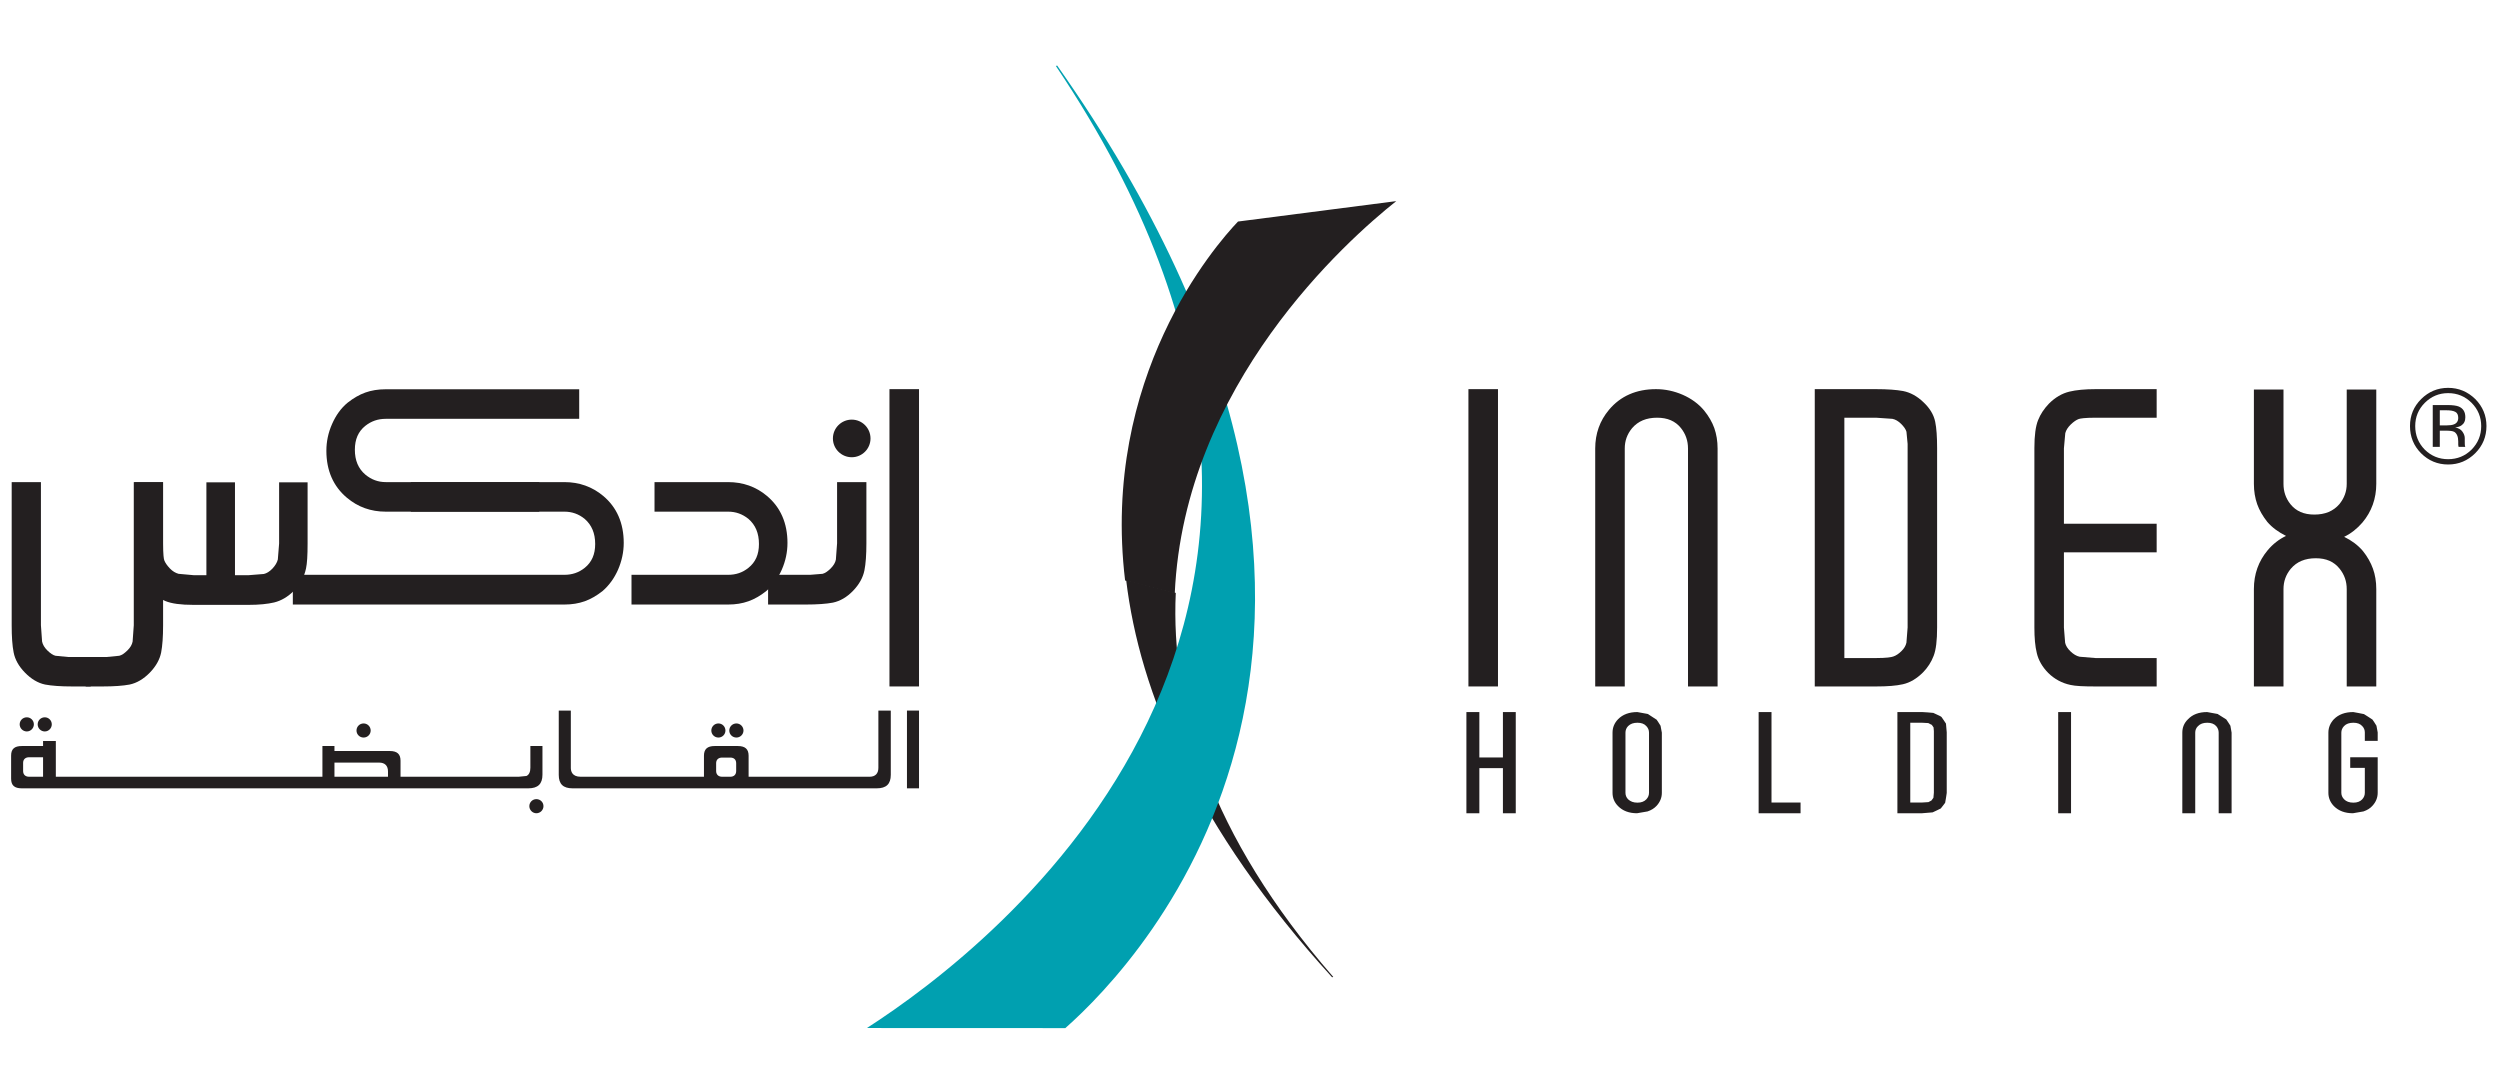 <?xml version="1.0" encoding="UTF-8" standalone="no"?>
<!DOCTYPE svg PUBLIC "-//W3C//DTD SVG 1.1//EN" "http://www.w3.org/Graphics/SVG/1.1/DTD/svg11.dtd">
<svg width="100%" height="100%" viewBox="0 0 555 242" version="1.1" xmlns="http://www.w3.org/2000/svg" xmlns:xlink="http://www.w3.org/1999/xlink" xml:space="preserve" xmlns:serif="http://www.serif.com/" style="fill-rule:evenodd;clip-rule:evenodd;stroke-linejoin:round;stroke-miterlimit:2;">
    <g transform="matrix(7.27,0,0,7.27,-570.642,-1885.21)">
        <g id="Layer-1" serif:id="Layer 1">
        </g>
    </g>
    <g transform="matrix(1.208,0,0,1.208,-96.279,-313.82)">
        <g id="Layer-11" serif:id="Layer 1">
            <g transform="matrix(0.946,-0.324,-0.324,-0.946,158.987,917.243)">
                <path d="M311.444,398.465L311.663,398.465C298.607,430.553 299.601,455.483 307.152,474.608L299.292,479.805C294.936,459.439 296.609,432.755 311.444,398.465" style="fill:rgb(35,31,32);fill-rule:nonzero;"/>
            </g>
            <g transform="matrix(0.952,-0.305,-0.305,-0.952,161.205,908.351)">
                <path d="M301.452,571.952L301.704,571.952C339.755,450.608 266.324,410.511 249.143,402.98L214.408,414.124C241.448,421.345 335.211,455.231 301.452,571.952" style="fill:rgb(0,160,176);fill-rule:nonzero;"/>
            </g>
            <g transform="matrix(-0.992,0.128,0.128,0.992,550.591,-211.967)">
                <path d="M277.571,477L306.886,477C311.66,480.862 335.554,502.123 335.9,539.758L327.155,543.27C320.503,505.425 287.398,482.926 277.571,477" style="fill:rgb(35,31,32);fill-rule:nonzero;"/>
            </g>
            <g transform="matrix(1,0,0,1,0,-42.007)">
                <path d="M457.943,451.246L460.306,451.246L460.306,432.651L457.943,432.651L457.943,451.246ZM516.662,437.939L516.662,436.398C516.662,436.36 516.434,435.162 516.434,435.162C516.418,435.079 515.701,434.033 515.701,434.033C515.672,433.986 514.137,433.026 514.137,433.026C514.053,432.988 512.176,432.651 512.176,432.651C510.65,432.651 509.488,433.094 508.619,433.957C507.965,434.658 507.6,435.475 507.6,436.437L507.6,447.507C507.6,448.43 507.965,449.27 508.619,449.941C509.488,450.811 510.65,451.246 512.115,451.246C512.16,451.246 514.053,450.911 514.053,450.911C514.746,450.673 515.281,450.338 515.678,449.895C516.326,449.201 516.662,448.385 516.662,447.484L516.662,440.953L511.611,440.953L511.611,442.906L514.297,442.906L514.297,447.484C514.297,447.926 514.152,448.324 513.809,448.697C513.428,449.094 512.908,449.3 512.191,449.3C511.451,449.3 510.885,449.094 510.482,448.675C510.146,448.324 509.979,447.926 509.979,447.484L509.979,436.437C509.979,435.986 510.146,435.574 510.482,435.223C510.885,434.803 511.451,434.613 512.191,434.613C512.908,434.613 513.428,434.803 513.809,435.215C514.152,435.566 514.297,435.955 514.297,436.405L514.297,437.939L516.662,437.939ZM435.098,447.477C435.098,447.484 435.027,448.361 435.014,448.408C434.941,448.506 434.84,448.636 434.652,448.903C434.645,448.896 434.1,449.201 434.1,449.201C434.084,449.201 432.904,449.277 432.904,449.277L430.76,449.277L430.76,434.613L432.92,434.613C432.92,434.613 434.016,434.674 434.072,434.674C434.201,434.743 434.35,434.826 434.713,435.009L434.596,434.826C434.596,434.826 435.027,435.444 435.041,435.467L435.041,435.491C435.041,435.634 435.098,436.154 435.098,436.154L435.098,447.477ZM436.475,433.522L436.475,433.545C436.414,433.468 436.125,433.308 434.992,432.804C434.877,432.759 432.951,432.651 432.951,432.651L428.395,432.651L428.395,451.246L432.92,451.246C432.951,451.246 434.867,451.085 434.867,451.085C434.967,451.063 436.365,450.368 436.365,450.368C436.449,450.293 437.17,449.323 437.17,449.323C437.215,449.224 437.463,447.515 437.463,447.515L437.463,436.383C437.463,436.367 437.322,434.772 437.322,434.772C437.281,434.674 436.475,433.522 436.475,433.522M488.852,434.033L488.828,434.002L487.287,433.033C487.395,433.026 487.395,433.026 485.318,432.651C483.791,432.651 482.633,433.094 481.793,433.979C481.092,434.658 480.756,435.475 480.756,436.437L480.756,451.246L483.129,451.246L483.129,436.437C483.129,435.986 483.287,435.574 483.625,435.246C484.051,434.803 484.602,434.613 485.35,434.613C486.053,434.613 486.586,434.803 486.975,435.223C487.287,435.574 487.439,435.986 487.439,436.437L487.439,451.246L489.813,451.246L489.813,436.437C489.813,436.367 489.592,435.162 489.592,435.162C489.561,435.079 488.852,434.033 488.852,434.033M382.748,447.484C382.748,447.949 382.582,448.347 382.25,448.697C381.869,449.094 381.331,449.3 380.621,449.3C379.889,449.3 379.342,449.094 378.896,448.675C378.568,448.324 378.421,447.926 378.421,447.484L378.421,436.437C378.421,435.986 378.572,435.574 378.912,435.223C379.342,434.803 379.889,434.613 380.621,434.613C381.331,434.613 381.869,434.803 382.25,435.223C382.582,435.574 382.748,435.955 382.748,436.437L382.748,447.484ZM384.135,434.033L384.104,434.002L384.135,434.049L382.578,433.033C382.682,433.026 382.682,433.026 380.604,432.651C379.096,432.651 377.921,433.094 377.07,433.957C376.391,434.658 376.044,435.475 376.044,436.437L376.044,447.507C376.044,448.43 376.391,449.27 377.07,449.941C377.921,450.811 379.096,451.246 380.541,451.246C380.604,451.246 382.486,450.911 382.486,450.911C383.189,450.673 383.708,450.338 384.127,449.895C384.771,449.201 385.107,448.385 385.107,447.507L385.107,436.437C385.107,436.367 384.867,435.162 384.867,435.162C384.845,435.079 384.135,434.033 384.135,434.033M355.9,440.991L351.57,440.991L351.57,432.651L349.189,432.651L349.189,451.246L351.57,451.246L351.57,442.953L355.9,442.953L355.9,451.246L358.26,451.246L358.26,432.651L355.9,432.651L355.9,440.991ZM405.258,432.651L402.893,432.651L402.893,451.246L410.599,451.246L410.599,449.277L405.258,449.277L405.258,432.651Z" style="fill:rgb(35,31,32);fill-rule:nonzero;"/>
            </g>
            <g transform="matrix(1,0,0,1,0,-124.654)">
                <rect x="349.561" y="455.953" width="5.432" height="54.638" style="fill:rgb(35,31,32);"/>
            </g>
            <g transform="matrix(1,0,0,1,0,-124.652)">
                <path d="M394.744,463.102C394.351,462.011 393.723,460.919 392.879,459.881C391.864,458.661 390.541,457.691 388.945,456.99C387.365,456.303 385.706,455.952 384.035,455.952C380.416,455.952 377.512,457.219 375.398,459.745C373.705,461.751 372.861,464.146 372.861,466.862L372.861,510.59L378.291,510.59L378.291,466.862C378.291,465.443 378.728,464.23 379.635,463.124C380.75,461.827 382.265,461.201 384.233,461.201C386.149,461.201 387.584,461.819 388.617,463.102C389.491,464.207 389.914,465.443 389.914,466.862L389.914,510.59L395.351,510.59L395.351,466.862C395.351,465.481 395.137,464.23 394.744,463.102" style="fill:rgb(35,31,32);fill-rule:nonzero;"/>
            </g>
            <g transform="matrix(1,0,0,1,0,-124.584)">
                <path d="M513.853,480.399C515.539,478.399 516.402,475.996 516.402,473.287L516.402,455.952L510.97,455.952L510.97,473.287C510.97,474.691 510.527,475.897 509.619,477.019C508.498,478.316 506.986,478.934 505.019,478.934C503.095,478.934 501.669,478.316 500.623,477.019C499.761,475.935 499.349,474.699 499.349,473.287L499.349,455.952L493.91,455.952L493.91,473.287C493.91,474.661 494.124,475.897 494.513,477.019C494.908,478.133 495.535,479.216 496.365,480.269C497.273,481.337 498.457,482.176 499.814,482.856C498.533,483.466 497.404,484.344 496.451,485.48C494.755,487.51 493.91,489.875 493.91,492.63L493.91,510.522L499.349,510.522L499.349,492.637C499.349,491.226 499.785,489.982 500.693,488.891C501.798,487.587 503.318,486.96 505.292,486.96C507.208,486.96 508.634,487.587 509.665,488.884C510.542,489.982 510.97,491.195 510.97,492.637L510.97,510.522L516.402,510.522L516.402,492.63C516.402,491.248 516.189,489.982 515.792,488.884C515.394,487.77 514.777,486.67 513.945,485.632C513.029,484.549 511.871,483.695 510.496,483.024C511.771,482.405 512.89,481.521 513.853,480.399" style="fill:rgb(35,31,32);fill-rule:nonzero;"/>
            </g>
            <g transform="matrix(1,0,0,1,0,-124.652)">
                <path d="M424.459,505.37L418.648,505.37L418.648,461.201L424.459,461.201L427.477,461.408C428.033,461.515 428.563,461.827 429.082,462.338C429.621,462.88 429.949,463.361 430.061,463.788L430.273,466.016L430.273,499.755L430.055,502.548C429.932,503.105 429.639,503.6 429.154,504.081C428.654,504.578 428.145,504.92 427.629,505.089C427.268,505.218 426.408,505.37 424.459,505.37M435.34,461.941C435.076,460.644 434.34,459.438 433.176,458.348C432.02,457.234 430.754,456.555 429.434,456.296C428.232,456.074 426.557,455.952 424.459,455.952L413.208,455.952L413.208,510.59L424.459,510.59C426.557,510.59 428.176,510.467 429.406,510.185C430.734,509.888 431.967,509.139 433.104,508.003C433.969,507.119 434.631,506.096 435.053,504.974C435.492,503.845 435.693,502.136 435.693,499.755L435.693,466.794C435.693,464.742 435.584,463.102 435.34,461.941" style="fill:rgb(35,31,32);fill-rule:nonzero;"/>
            </g>
            <g transform="matrix(1,0,0,1,0,-124.652)">
                <path d="M459.248,464.039C459.394,463.483 459.713,462.987 460.248,462.453C460.795,461.927 461.297,461.59 461.727,461.438C462.002,461.354 462.766,461.201 464.809,461.201L476.041,461.201L476.041,455.952L464.809,455.952C462.871,455.952 461.25,456.104 460.002,456.41C458.641,456.738 457.369,457.485 456.232,458.63C455.379,459.523 454.699,460.515 454.252,461.644C453.797,462.774 453.57,464.451 453.57,466.794L453.57,499.755C453.57,501.701 453.711,503.227 454.014,504.455C454.314,505.768 455.035,507.011 456.123,508.118C457.244,509.216 458.627,509.986 460.228,510.315C461.111,510.521 462.643,510.59 464.809,510.59L476.041,510.59L476.041,505.37L464.809,505.37L461.873,505.126C461.307,504.997 460.746,504.669 460.195,504.134C459.666,503.623 459.34,503.105 459.221,502.563L458.998,499.778L458.998,485.937L476.041,485.937L476.041,480.688L458.998,480.688L458.998,466.84L459.248,464.039Z" style="fill:rgb(35,31,32);fill-rule:nonzero;"/>
            </g>
            <g transform="matrix(1,0,0,1,0,-124.654)">
                <rect x="243.162" y="455.953" width="5.432" height="54.638" style="fill:rgb(35,31,32);"/>
            </g>
            <g transform="matrix(1,0,0,1,0,-156.753)">
                <path d="M146.838,488.678C145.736,489.075 144.641,489.708 143.599,490.532C142.371,491.539 141.425,492.868 140.727,494.462C140.028,496.041 139.681,497.682 139.681,499.375C139.681,503.007 140.948,505.907 143.454,508.011C145.476,509.721 147.872,510.568 150.577,510.568L178.808,510.568L178.808,505.136L150.588,505.136C149.177,505.136 147.963,504.678 146.854,503.769C145.553,502.664 144.916,501.161 144.916,499.185C144.916,497.284 145.537,495.835 146.838,494.798C147.941,493.927 149.165,493.508 150.588,493.508L186.144,493.508L186.144,488.075L150.577,488.075C149.199,488.075 147.941,488.282 146.838,488.678" style="fill:rgb(35,31,32);fill-rule:nonzero;"/>
            </g>
            <g transform="matrix(1,0,0,1,0,-122.623)">
                <path d="M187.162,492.903C188.261,492.514 189.351,491.874 190.401,491.057C191.63,490.004 192.583,488.684 193.282,487.105C193.972,485.51 194.327,483.847 194.327,482.184C194.327,478.552 193.06,475.637 190.55,473.54C188.528,471.853 186.144,471.007 183.432,471.007L155.197,471.007L155.197,476.438L183.42,476.438C184.828,476.438 186.052,476.873 187.151,477.766C188.436,478.887 189.081,480.398 189.081,482.382C189.081,484.289 188.455,485.716 187.162,486.761C186.067,487.639 184.828,488.044 183.42,488.044L133.516,488.044L133.516,493.506L183.432,493.506C184.793,493.506 186.052,493.3 187.162,492.903" style="fill:rgb(35,31,32);fill-rule:nonzero;"/>
            </g>
            <g transform="matrix(1,0,0,1,0,-122.623)">
                <path d="M220.639,473.54C218.633,471.853 216.232,471.007 213.516,471.007L199.985,471.007L199.985,476.438L213.516,476.438C214.917,476.438 216.141,476.873 217.247,477.766C218.54,478.888 219.178,480.398 219.178,482.383C219.178,484.29 218.552,485.717 217.247,486.761C216.163,487.639 214.931,488.044 213.516,488.044L195.755,488.044L195.755,493.506L213.516,493.506C214.901,493.506 216.141,493.301 217.247,492.903C218.357,492.514 219.448,491.874 220.486,491.058C221.722,490.004 222.677,488.684 223.373,487.105C224.076,485.511 224.419,483.847 224.419,482.184C224.419,478.552 223.145,475.638 220.639,473.54" style="fill:rgb(35,31,32);fill-rule:nonzero;"/>
            </g>
            <g transform="matrix(1,0,0,1,0,-122.622)">
                <path d="M233.536,471.006L233.536,482.244L233.315,485.251C233.205,485.815 232.884,486.349 232.358,486.876C231.812,487.417 231.312,487.746 230.87,487.86L228.585,488.043L220.856,488.043L220.856,493.506L227.769,493.506C229.893,493.506 231.58,493.384 232.769,493.154C234.098,492.872 235.341,492.155 236.478,490.973C237.592,489.82 238.294,488.554 238.561,487.227C238.802,486.013 238.923,484.35 238.923,482.244L238.923,471.006L233.536,471.006Z" style="fill:rgb(35,31,32);fill-rule:nonzero;"/>
            </g>
            <g transform="matrix(1,0,0,1,0,-122.517)">
                <path d="M112.508,487.754C111.95,487.594 111.432,487.304 110.908,486.755C110.383,486.197 110.05,485.702 109.89,485.267C109.796,485 109.657,484.244 109.657,482.184L109.657,470.945L104.412,470.945L104.412,482.184C104.412,484.122 104.561,485.747 104.878,487.007C105.198,488.364 105.938,489.638 107.083,490.768C107.96,491.623 108.971,492.31 110.097,492.76C111.233,493.232 112.92,493.462 115.255,493.462L125.375,493.462C127.324,493.462 128.87,493.301 130.076,493.019C131.391,492.698 132.616,491.973 133.715,490.875C134.856,489.769 135.592,488.387 135.939,486.77C136.137,485.847 136.229,484.375 136.229,482.184L136.229,470.945L130.995,470.945L130.995,482.184L130.759,485.122C130.624,485.679 130.285,486.243 129.762,486.8C129.24,487.342 128.717,487.662 128.192,487.784L125.405,488.006L122.884,488.006L122.884,470.945L117.631,470.945L117.631,488.006L115.285,488.006L112.508,487.754Z" style="fill:rgb(35,31,32);fill-rule:nonzero;"/>
            </g>
            <g transform="matrix(1,0,0,1,0,-107.568)">
                <path d="M104.287,455.952L104.287,482.266L104.073,485.258C103.959,485.846 103.639,486.372 103.104,486.898C102.562,487.424 102.071,487.768 101.616,487.867L99.342,488.088L95.447,488.088L95.447,493.506L98.538,493.506C100.652,493.506 102.322,493.383 103.524,493.155C104.844,492.879 106.095,492.132 107.236,490.965C108.341,489.828 109.059,488.569 109.319,487.249C109.551,486.029 109.674,484.365 109.674,482.266L109.674,455.952L104.287,455.952Z" style="fill:rgb(35,31,32);fill-rule:nonzero;"/>
            </g>
            <g transform="matrix(1,0,0,1,0,-107.568)">
                <path d="M87.223,455.952L87.223,482.266L87.436,485.258C87.562,485.846 87.882,486.372 88.413,486.898C88.959,487.424 89.455,487.768 89.901,487.867L92.175,488.088L96.371,488.088L96.371,493.506L92.979,493.506C90.854,493.506 89.188,493.383 87.99,493.155C86.666,492.879 85.426,492.132 84.289,490.965C83.172,489.828 82.458,488.569 82.207,487.249C81.962,486.029 81.848,484.365 81.848,482.266L81.848,455.952L87.223,455.952Z" style="fill:rgb(35,31,32);fill-rule:nonzero;"/>
            </g>
            <g transform="matrix(0,-1,-1,0,737.757,576.581)">
                <path d="M236.216,498.078C238.131,498.078 239.68,499.62 239.68,501.523C239.68,503.438 238.131,504.988 236.216,504.988C234.325,504.988 232.767,503.438 232.767,501.523C232.767,499.62 234.325,498.078 236.216,498.078" style="fill:rgb(35,31,32);fill-rule:nonzero;"/>
            </g>
            <g transform="matrix(1,0,0,1,0,-41.265)">
                <path d="M151.005,443.797L141.166,443.797L141.166,441.196L149.387,441.196C150.429,441.196 151.005,441.776 151.005,442.821L151.005,443.797ZM87.615,443.797L85.06,443.797C84.369,443.797 83.95,443.408 83.95,442.745L83.95,441.242C83.95,440.6 84.369,440.212 85.06,440.212L87.615,440.212L87.615,443.797ZM153.309,443.797L153.309,440.844C153.309,439.631 152.687,439.067 151.337,439.067L141.166,439.067L141.166,438.151L138.954,438.151L138.954,443.797L89.962,443.797L89.962,437.229L87.615,437.229L87.615,438.151L83.713,438.151C82.359,438.151 81.744,438.693 81.744,439.906L81.744,444.148C81.744,445.384 82.355,445.926 83.713,445.926L176.778,445.926C178.552,445.926 179.391,445.126 179.391,443.408L179.391,438.151L177.171,438.151L177.171,442.142C177.171,442.904 176.927,443.439 176.451,443.653L175.005,443.797L153.309,443.797Z" style="fill:rgb(35,31,32);fill-rule:nonzero;"/>
            </g>
            <g transform="matrix(1,0,0,1,0,-56.084)">
                <path d="M84.632,450.086L85.411,449.758L85.731,448.988L85.411,448.217L84.632,447.888L83.831,448.217L83.522,448.988L83.842,449.758L84.632,450.086Z" style="fill:rgb(35,31,32);fill-rule:nonzero;"/>
            </g>
            <g transform="matrix(1,0,0,1,0,-26.015)">
                <path d="M178.269,432.858L177.492,433.186L177.171,433.949L177.492,434.72L178.269,435.047L179.063,434.72L179.391,433.949L179.063,433.17L178.269,432.858Z" style="fill:rgb(35,31,32);fill-rule:nonzero;"/>
            </g>
            <g transform="matrix(1,0,0,1,0,-53.986)">
                <path d="M146.533,449.033L147.3,448.697L147.644,447.934L147.3,447.156L146.533,446.843L145.756,447.156L145.426,447.934L145.756,448.697L146.533,449.033Z" style="fill:rgb(35,31,32);fill-rule:nonzero;"/>
            </g>
            <g transform="matrix(1,0,0,1,0,-53.833)">
                <path d="M211.673,448.956L212.444,448.652L212.775,447.881L212.444,447.087L211.673,446.767L210.902,447.087L210.574,447.881L210.902,448.652L211.673,448.956Z" style="fill:rgb(35,31,32);fill-rule:nonzero;"/>
            </g>
            <g transform="matrix(1,0,0,1,0,-56.084)">
                <path d="M87.895,450.086L88.688,449.758L89.02,448.988L88.688,448.217L87.895,447.888L87.123,448.217L86.795,448.988L87.123,449.758L87.895,450.086Z" style="fill:rgb(35,31,32);fill-rule:nonzero;"/>
            </g>
            <g transform="matrix(1,0,0,1,0,-46.859)">
                <rect x="246.378" y="437.229" width="2.216" height="14.291" style="fill:rgb(35,31,32);"/>
            </g>
            <g transform="matrix(1,0,0,1,0,-53.833)">
                <path d="M214.947,448.956L215.748,448.652L216.076,447.881L215.744,447.087L214.947,446.767L214.168,447.087L213.856,447.881L214.168,448.652L214.947,448.956Z" style="fill:rgb(35,31,32);fill-rule:nonzero;"/>
            </g>
            <g transform="matrix(1,0,0,1,0,-46.859)">
                <path d="M214.992,448.338C214.992,448.987 214.596,449.39 213.913,449.39L212.41,449.39C211.731,449.39 211.31,448.987 211.31,448.338L211.31,446.903C211.31,446.255 211.731,445.866 212.41,445.866L213.913,445.866C214.596,445.866 214.992,446.255 214.992,446.903L214.992,448.338ZM239.507,449.39L217.277,449.39L217.277,445.523C217.277,444.309 216.64,443.745 215.297,443.745L211.033,443.745C209.693,443.745 209.071,444.309 209.071,445.523L209.071,449.39L186.415,449.39C184.827,449.39 184.606,448.369 184.606,447.758L184.606,437.229L182.386,437.229L182.386,449.047C182.386,450.741 183.199,451.52 184.939,451.52L240.819,451.52C242.585,451.52 243.406,450.727 243.406,449.032L243.406,437.229L241.125,437.229L241.125,447.758C241.125,448.803 240.559,449.39 239.507,449.39" style="fill:rgb(35,31,32);fill-rule:nonzero;"/>
            </g>
            <g transform="matrix(0,-1,-1,0,662.888,609.062)">
                <path d="M215.023,446.553C215.739,446.553 216.327,447.141 216.327,447.85C216.327,448.583 215.739,449.163 215.023,449.163C214.314,449.163 213.733,448.583 213.733,447.85C213.733,447.141 214.314,446.553 215.023,446.553" style="fill:rgb(35,31,32);fill-rule:nonzero;"/>
            </g>
            <g transform="matrix(0,-1,-1,0,659.58,605.754)">
                <path d="M211.715,446.561C212.431,446.561 213.019,447.137 213.019,447.85C213.019,448.575 212.431,449.155 211.715,449.155C211.006,449.155 210.425,448.575 210.425,447.85C210.425,447.137 211.006,446.561 211.715,446.561" style="fill:rgb(35,31,32);fill-rule:nonzero;"/>
            </g>
            <g transform="matrix(1,0,0,1,0,-56.076)">
                <path d="M84.567,450.086L85.345,449.765L85.673,448.98L85.345,448.217L84.567,447.88L83.781,448.217L83.457,448.98L83.781,449.765L84.567,450.086Z" style="fill:rgb(35,31,32);fill-rule:nonzero;"/>
            </g>
            <g transform="matrix(1,0,0,1,0,-56.076)">
                <path d="M87.841,450.086L88.634,449.765L88.959,448.98L88.634,448.217L87.841,447.88C87.841,447.88 87.07,448.217 87.054,448.217L86.742,448.98L87.07,449.765L87.841,450.086Z" style="fill:rgb(35,31,32);fill-rule:nonzero;"/>
            </g>
            <g transform="matrix(0,-1,-1,0,536.904,480.829)">
                <path d="M87.925,447.685C88.651,447.685 89.222,448.269 89.222,448.971C89.222,449.697 88.651,450.279 87.925,450.279C87.216,450.279 86.621,449.697 86.621,448.971C86.621,448.269 87.216,447.685 87.925,447.685" style="fill:rgb(35,31,32);fill-rule:nonzero;"/>
            </g>
            <g transform="matrix(0,-1,-1,0,533.603,477.528)">
                <path d="M84.624,447.678C85.35,447.678 85.921,448.269 85.921,448.971C85.921,449.7 85.35,450.287 84.624,450.287C83.915,450.287 83.32,449.7 83.32,448.971C83.32,448.269 83.915,447.678 84.624,447.678" style="fill:rgb(35,31,32);fill-rule:nonzero;"/>
            </g>
            <g transform="matrix(0,-1,-1,0,594.378,540.552)">
                <path d="M146.513,446.555C147.229,446.555 147.817,447.135 147.817,447.856C147.817,448.588 147.229,449.161 146.513,449.161C145.804,449.161 145.223,448.588 145.223,447.856C145.223,447.135 145.804,446.555 146.513,446.555" style="fill:rgb(35,31,32);fill-rule:nonzero;"/>
            </g>
            <g transform="matrix(0,-1,-1,0,612.227,586.221)">
                <path d="M178.287,432.65C179.005,432.65 179.577,433.232 179.577,433.958C179.577,434.66 179.005,435.247 178.287,435.247C177.578,435.247 176.982,434.66 176.982,433.958C176.982,433.232 177.578,432.65 178.287,432.65" style="fill:rgb(35,31,32);fill-rule:nonzero;"/>
            </g>
            <g transform="matrix(1,0,0,1,0,-165.679)">
                <path d="M530.945,501.167C530.588,500.961 530.029,500.862 529.265,500.862L528.076,500.862L528.076,503.639L529.328,503.639C529.922,503.639 530.365,503.578 530.654,503.457C531.181,503.266 531.463,502.853 531.463,502.267C531.463,501.717 531.281,501.343 530.945,501.167M529.48,499.901C530.425,499.901 531.127,500 531.57,500.176C532.371,500.519 532.767,501.167 532.767,502.144C532.767,502.846 532.517,503.334 532.021,503.663C531.761,503.83 531.388,503.967 530.898,504.028C531.517,504.128 531.953,504.387 532.236,504.792C532.517,505.189 532.662,505.585 532.662,505.966L532.662,506.538C532.662,506.707 532.662,506.89 532.67,507.096C532.677,507.279 532.693,507.423 532.724,507.5L532.767,507.584L531.523,507.584C531.523,507.577 531.517,507.538 531.509,507.5C531.509,507.484 531.492,507.47 531.492,507.423L531.463,507.195L531.463,506.584C531.463,505.714 531.205,505.112 530.722,504.822C530.425,504.669 529.922,504.608 529.175,504.608L528.076,504.608L528.076,507.584L526.779,507.584L526.779,499.901L529.48,499.901ZM525.314,499.497C524.138,500.68 523.558,502.099 523.558,503.769C523.558,505.463 524.138,506.89 525.299,508.081C526.488,509.255 527.922,509.851 529.601,509.851C531.297,509.851 532.746,509.255 533.922,508.081C535.088,506.89 535.683,505.463 535.683,503.769C535.683,502.099 535.088,500.68 533.922,499.497C532.73,498.306 531.297,497.711 529.601,497.711C527.939,497.711 526.519,498.306 525.314,499.497M534.591,508.752C533.211,510.125 531.554,510.827 529.601,510.827C527.664,510.827 525.994,510.125 524.621,508.752C523.269,507.378 522.597,505.714 522.597,503.762C522.597,501.831 523.269,500.176 524.658,498.795C526.015,497.451 527.664,496.742 529.601,496.742C531.554,496.742 533.211,497.451 534.591,498.795C535.957,500.176 536.65,501.831 536.65,503.762C536.65,505.714 535.957,507.378 534.591,508.752" style="fill:rgb(35,31,32);fill-rule:nonzero;"/>
            </g>
        </g>
    </g>
</svg>
